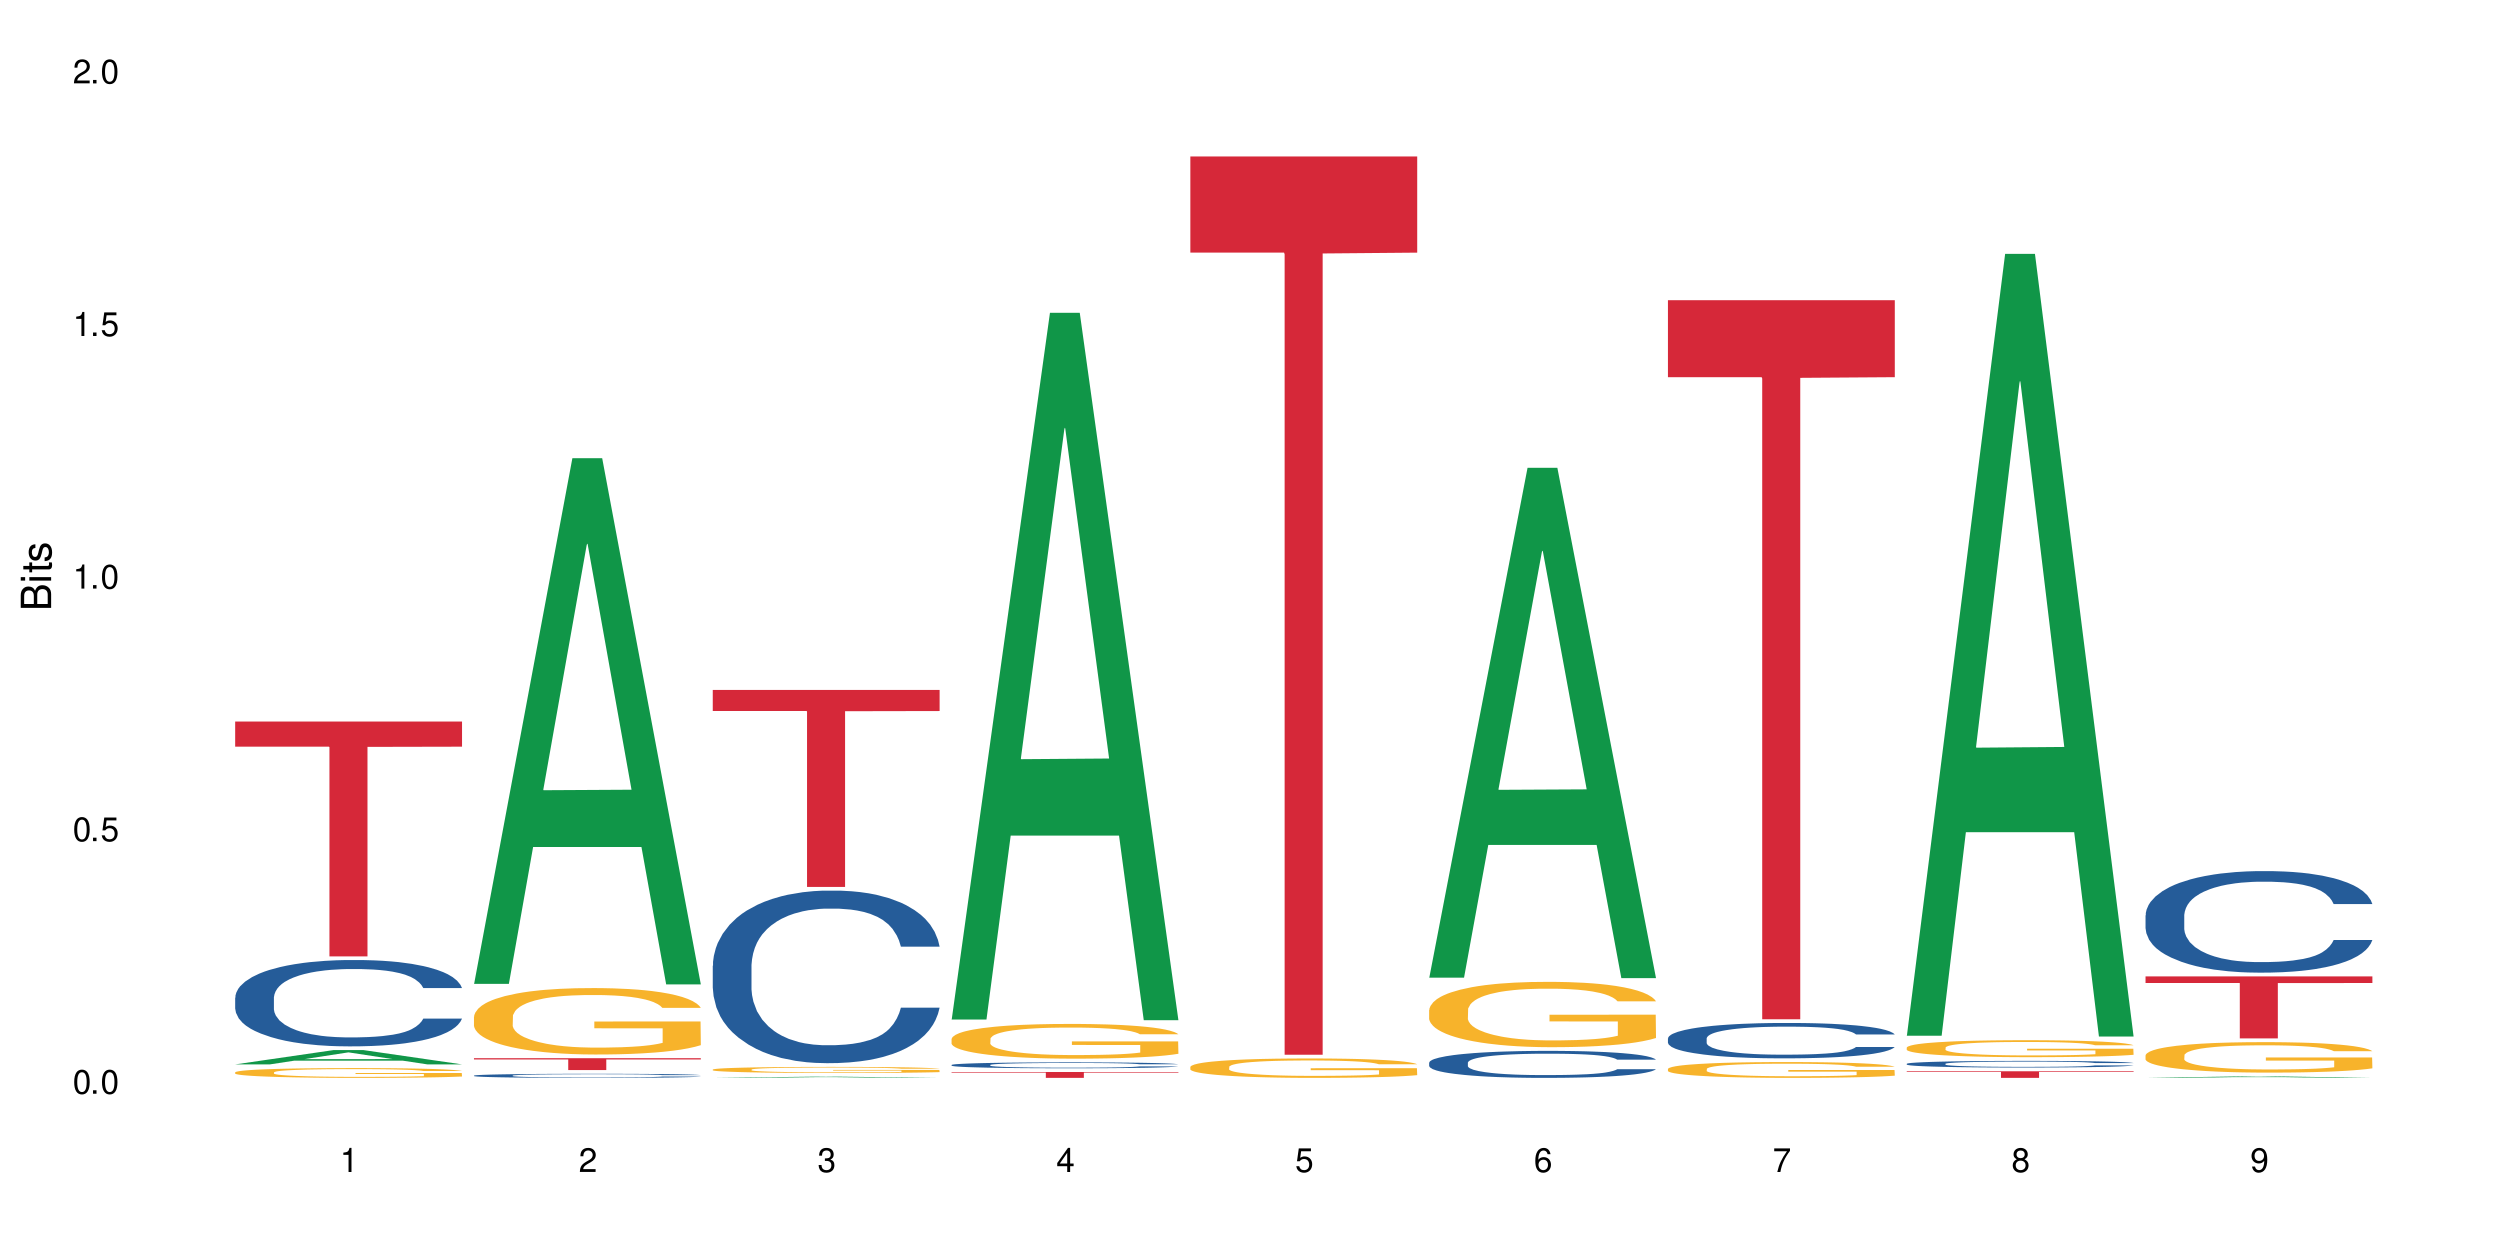 <?xml version="1.0" encoding="UTF-8"?>
<svg xmlns="http://www.w3.org/2000/svg" xmlns:xlink="http://www.w3.org/1999/xlink" width="720" height="360" viewBox="0 0 720 360">
<defs>
<g>
<g id="glyph-0-0">
</g>
<g id="glyph-0-1">
<path d="M 2.641 -6.938 C 2 -6.938 1.422 -6.656 1.078 -6.172 C 0.641 -5.562 0.406 -4.641 0.406 -3.359 C 0.406 -1.016 1.188 0.219 2.641 0.219 C 4.078 0.219 4.859 -1.016 4.859 -3.297 C 4.859 -4.641 4.656 -5.547 4.203 -6.172 C 3.844 -6.656 3.281 -6.938 2.641 -6.938 Z M 2.641 -6.188 C 3.547 -6.188 4 -5.25 4 -3.375 C 4 -1.406 3.562 -0.484 2.625 -0.484 C 1.734 -0.484 1.281 -1.438 1.281 -3.344 C 1.281 -5.25 1.734 -6.188 2.641 -6.188 Z M 2.641 -6.188 "/>
</g>
<g id="glyph-0-2">
<path d="M 1.828 -1 L 0.828 -1 L 0.828 0 L 1.828 0 Z M 1.828 -1 "/>
</g>
<g id="glyph-0-3">
<path d="M 4.562 -6.797 L 1.062 -6.797 L 0.547 -3.094 L 1.328 -3.094 C 1.719 -3.562 2.047 -3.734 2.578 -3.734 C 3.484 -3.734 4.062 -3.109 4.062 -2.094 C 4.062 -1.125 3.484 -0.531 2.578 -0.531 C 1.828 -0.531 1.375 -0.906 1.188 -1.672 L 0.328 -1.672 C 0.453 -1.109 0.547 -0.844 0.75 -0.594 C 1.125 -0.078 1.828 0.219 2.594 0.219 C 3.969 0.219 4.922 -0.781 4.922 -2.219 C 4.922 -3.562 4.031 -4.484 2.719 -4.484 C 2.25 -4.484 1.859 -4.359 1.469 -4.062 L 1.734 -5.969 L 4.562 -5.969 Z M 4.562 -6.797 "/>
</g>
<g id="glyph-0-4">
<path d="M 2.484 -4.938 L 2.484 0 L 3.328 0 L 3.328 -6.938 L 2.766 -6.938 C 2.469 -5.875 2.281 -5.734 0.984 -5.562 L 0.984 -4.938 Z M 2.484 -4.938 "/>
</g>
<g id="glyph-0-5">
<path d="M 4.859 -0.828 L 1.281 -0.828 C 1.359 -1.406 1.672 -1.781 2.5 -2.281 L 3.469 -2.828 C 4.406 -3.344 4.906 -4.062 4.906 -4.906 C 4.906 -5.484 4.672 -6.031 4.266 -6.406 C 3.859 -6.766 3.375 -6.938 2.719 -6.938 C 1.859 -6.938 1.219 -6.625 0.844 -6.031 C 0.609 -5.672 0.5 -5.234 0.484 -4.531 L 1.328 -4.531 C 1.359 -5.016 1.406 -5.281 1.531 -5.516 C 1.75 -5.938 2.188 -6.203 2.703 -6.203 C 3.469 -6.203 4.031 -5.641 4.031 -4.891 C 4.031 -4.344 3.719 -3.859 3.125 -3.516 L 2.234 -3 C 0.812 -2.172 0.406 -1.531 0.328 -0.016 L 4.859 -0.016 Z M 4.859 -0.828 "/>
</g>
<g id="glyph-0-6">
<path d="M 2.125 -3.188 L 2.578 -3.188 C 3.5 -3.188 3.984 -2.766 3.984 -1.922 C 3.984 -1.062 3.469 -0.531 2.594 -0.531 C 1.656 -0.531 1.203 -1 1.156 -2.016 L 0.312 -2.016 C 0.344 -1.453 0.438 -1.094 0.609 -0.781 C 0.953 -0.109 1.625 0.219 2.547 0.219 C 3.953 0.219 4.859 -0.625 4.859 -1.938 C 4.859 -2.828 4.516 -3.297 3.703 -3.594 C 4.344 -3.844 4.656 -4.328 4.656 -5.031 C 4.656 -6.219 3.875 -6.938 2.578 -6.938 C 1.203 -6.938 0.484 -6.172 0.453 -4.703 L 1.297 -4.703 C 1.312 -5.125 1.344 -5.359 1.453 -5.578 C 1.641 -5.969 2.062 -6.203 2.594 -6.203 C 3.344 -6.203 3.797 -5.75 3.797 -5 C 3.797 -4.516 3.609 -4.219 3.25 -4.047 C 3.016 -3.953 2.703 -3.922 2.125 -3.906 Z M 2.125 -3.188 "/>
</g>
<g id="glyph-0-7">
<path d="M 3.141 -1.672 L 3.141 0 L 3.984 0 L 3.984 -1.672 L 4.984 -1.672 L 4.984 -2.438 L 3.984 -2.438 L 3.984 -6.938 L 3.359 -6.938 L 0.266 -2.578 L 0.266 -1.672 Z M 3.141 -2.438 L 1 -2.438 L 3.141 -5.5 Z M 3.141 -2.438 "/>
</g>
<g id="glyph-0-8">
<path d="M 4.781 -5.125 C 4.609 -6.266 3.891 -6.938 2.844 -6.938 C 2.094 -6.938 1.422 -6.578 1.031 -5.953 C 0.594 -5.266 0.406 -4.422 0.406 -3.172 C 0.406 -2 0.578 -1.25 0.984 -0.641 C 1.359 -0.078 1.953 0.219 2.703 0.219 C 3.984 0.219 4.922 -0.75 4.922 -2.094 C 4.922 -3.375 4.062 -4.281 2.844 -4.281 C 2.172 -4.281 1.641 -4.031 1.281 -3.516 C 1.281 -5.234 1.828 -6.188 2.797 -6.188 C 3.391 -6.188 3.797 -5.797 3.938 -5.125 Z M 2.734 -3.531 C 3.547 -3.531 4.062 -2.953 4.062 -2.031 C 4.062 -1.156 3.484 -0.531 2.703 -0.531 C 1.922 -0.531 1.328 -1.188 1.328 -2.078 C 1.328 -2.938 1.906 -3.531 2.734 -3.531 Z M 2.734 -3.531 "/>
</g>
<g id="glyph-0-9">
<path d="M 4.984 -6.797 L 0.438 -6.797 L 0.438 -5.969 L 4.109 -5.969 C 2.5 -3.656 1.828 -2.234 1.328 0 L 2.219 0 C 2.594 -2.172 3.453 -4.047 4.984 -6.094 Z M 4.984 -6.797 "/>
</g>
<g id="glyph-0-10">
<path d="M 3.75 -3.656 C 4.469 -4.094 4.688 -4.438 4.688 -5.078 C 4.688 -6.172 3.844 -6.938 2.641 -6.938 C 1.438 -6.938 0.594 -6.172 0.594 -5.094 C 0.594 -4.438 0.812 -4.094 1.516 -3.656 C 0.734 -3.266 0.359 -2.703 0.359 -1.922 C 0.359 -0.656 1.281 0.219 2.641 0.219 C 3.984 0.219 4.922 -0.656 4.922 -1.922 C 4.922 -2.703 4.531 -3.266 3.75 -3.656 Z M 2.641 -6.188 C 3.359 -6.188 3.812 -5.75 3.812 -5.062 C 3.812 -4.406 3.344 -3.984 2.641 -3.984 C 1.922 -3.984 1.453 -4.406 1.453 -5.078 C 1.453 -5.75 1.922 -6.188 2.641 -6.188 Z M 2.641 -3.266 C 3.484 -3.266 4.062 -2.719 4.062 -1.906 C 4.062 -1.078 3.484 -0.531 2.625 -0.531 C 1.797 -0.531 1.219 -1.094 1.219 -1.906 C 1.219 -2.719 1.781 -3.266 2.641 -3.266 Z M 2.641 -3.266 "/>
</g>
<g id="glyph-0-11">
<path d="M 0.516 -1.578 C 0.672 -0.453 1.406 0.219 2.438 0.219 C 3.188 0.219 3.859 -0.141 4.266 -0.766 C 4.688 -1.453 4.891 -2.297 4.891 -3.547 C 4.891 -4.719 4.703 -5.453 4.312 -6.078 C 3.938 -6.641 3.344 -6.938 2.594 -6.938 C 1.297 -6.938 0.359 -5.969 0.359 -4.625 C 0.359 -3.344 1.234 -2.453 2.453 -2.453 C 3.094 -2.453 3.578 -2.672 4.016 -3.203 C 4 -1.484 3.469 -0.531 2.5 -0.531 C 1.906 -0.531 1.484 -0.906 1.359 -1.578 Z M 2.578 -6.203 C 3.375 -6.203 3.969 -5.531 3.969 -4.641 C 3.969 -3.797 3.391 -3.188 2.547 -3.188 C 1.734 -3.188 1.234 -3.766 1.234 -4.688 C 1.234 -5.562 1.797 -6.203 2.578 -6.203 Z M 2.578 -6.203 "/>
</g>
<g id="glyph-1-0">
</g>
<g id="glyph-1-1">
<path d="M 0 -0.953 L 0 -4.891 C 0 -5.719 -0.234 -6.344 -0.734 -6.797 C -1.188 -7.234 -1.812 -7.469 -2.5 -7.469 C -3.547 -7.469 -4.188 -7 -4.625 -5.875 C -4.984 -6.688 -5.625 -7.094 -6.531 -7.094 C -7.172 -7.094 -7.734 -6.859 -8.141 -6.391 C -8.562 -5.922 -8.75 -5.344 -8.75 -4.5 L -8.75 -0.953 Z M -4.984 -2.062 L -7.766 -2.062 L -7.766 -4.219 C -7.766 -4.844 -7.688 -5.203 -7.453 -5.5 C -7.219 -5.812 -6.859 -5.969 -6.375 -5.969 C -5.891 -5.969 -5.531 -5.812 -5.297 -5.5 C -5.062 -5.203 -4.984 -4.844 -4.984 -4.219 Z M -0.984 -2.062 L -4 -2.062 L -4 -4.781 C -4 -5.766 -3.438 -6.359 -2.484 -6.359 C -1.547 -6.359 -0.984 -5.766 -0.984 -4.781 Z M -0.984 -2.062 "/>
</g>
<g id="glyph-1-2">
<path d="M -6.281 -1.797 L -6.281 -0.797 L 0 -0.797 L 0 -1.797 Z M -8.75 -1.797 L -8.75 -0.797 L -7.484 -0.797 L -7.484 -1.797 Z M -8.75 -1.797 "/>
</g>
<g id="glyph-1-3">
<path d="M -6.281 -3.047 L -6.281 -2.016 L -8.016 -2.016 L -8.016 -1.016 L -6.281 -1.016 L -6.281 -0.172 L -5.469 -0.172 L -5.469 -1.016 L -0.719 -1.016 C -0.078 -1.016 0.281 -1.453 0.281 -2.234 C 0.281 -2.5 0.25 -2.719 0.188 -3.047 L -0.641 -3.047 C -0.609 -2.906 -0.594 -2.766 -0.594 -2.562 C -0.594 -2.141 -0.719 -2.016 -1.156 -2.016 L -5.469 -2.016 L -5.469 -3.047 Z M -6.281 -3.047 "/>
</g>
<g id="glyph-1-4">
<path d="M -4.531 -5.25 C -5.766 -5.25 -6.469 -4.422 -6.469 -2.969 C -6.469 -1.516 -5.719 -0.562 -4.547 -0.562 C -3.562 -0.562 -3.094 -1.062 -2.734 -2.562 L -2.516 -3.484 C -2.344 -4.188 -2.094 -4.469 -1.641 -4.469 C -1.047 -4.469 -0.641 -3.875 -0.641 -3 C -0.641 -2.453 -0.797 -2 -1.062 -1.75 C -1.25 -1.594 -1.422 -1.531 -1.875 -1.469 L -1.875 -0.406 C -0.422 -0.453 0.281 -1.266 0.281 -2.922 C 0.281 -4.5 -0.5 -5.516 -1.719 -5.516 C -2.656 -5.516 -3.172 -4.984 -3.469 -3.734 L -3.703 -2.766 C -3.891 -1.953 -4.156 -1.609 -4.594 -1.609 C -5.188 -1.609 -5.547 -2.125 -5.547 -2.938 C -5.547 -3.75 -5.203 -4.172 -4.531 -4.203 Z M -4.531 -5.25 "/>
</g>
</g>
</defs>
<rect x="-72" y="-36" width="864" height="432" fill="rgb(100%, 100%, 100%)" fill-opacity="1"/>
<path fill-rule="nonzero" fill="rgb(6.275%, 58.824%, 28.235%)" fill-opacity="1" d="M 67.73 306.539 L 67.801 306.535 L 96.07 302.422 L 104.656 302.422 L 133.066 306.543 L 123.082 306.543 L 115.965 305.469 L 84.762 305.469 L 77.781 306.539 L 67.73 306.539 L 87.766 305.023 L 113.102 305.02 L 100.469 303.098 L 100.328 303.094 L 100.188 303.105 L 87.695 305.02 L 87.766 305.023 Z M 67.73 306.539 "/>
<path fill-rule="nonzero" fill="rgb(14.51%, 36.078%, 60%)" fill-opacity="1" d="M 67.73 287.316 L 67.812 287.293 L 67.812 286.746 L 68.051 285.883 L 68.605 284.793 L 69.164 284.043 L 70.598 282.703 L 72.59 281.406 L 74.664 280.406 L 76.176 279.816 L 77.531 279.363 L 80.637 278.523 L 82.629 278.09 L 84.781 277.703 L 87.41 277.316 L 89.324 277.09 L 93.625 276.727 L 96.812 276.566 L 99.281 276.5 L 104.621 276.5 L 107.809 276.59 L 110.117 276.703 L 112.668 276.887 L 114.82 277.09 L 118.562 277.59 L 121.91 278.227 L 123.426 278.59 L 125.816 279.293 L 127.648 279.977 L 128.922 280.566 L 130.355 281.406 L 131.629 282.43 L 132.586 283.59 L 133.066 284.566 L 121.91 284.566 L 121.352 283.656 L 120.715 282.953 L 119.52 282.02 L 118.324 281.363 L 116.652 280.703 L 115.137 280.273 L 113.066 279.84 L 111.234 279.566 L 109.32 279.363 L 107.488 279.227 L 103.984 279.09 L 99.922 279.09 L 98.406 279.137 L 95.297 279.316 L 93.625 279.477 L 91.234 279.793 L 89.562 280.09 L 87.57 280.543 L 86.215 280.93 L 84.543 281.523 L 83.348 282.043 L 81.992 282.793 L 81.195 283.363 L 80.48 284 L 79.84 284.746 L 79.363 285.543 L 79.043 286.383 L 78.887 287.203 L 78.887 290.723 L 79.043 291.543 L 79.441 292.496 L 80.48 293.883 L 81.992 295.086 L 83.746 296.039 L 85.418 296.723 L 86.375 297.039 L 87.648 297.402 L 89.641 297.859 L 92.512 298.312 L 94.184 298.496 L 96.734 298.676 L 99.363 298.766 L 102.867 298.766 L 105.977 298.676 L 108.047 298.562 L 110.199 298.383 L 113.145 297.996 L 114.98 297.633 L 116.57 297.199 L 117.766 296.77 L 118.562 296.402 L 119.758 295.699 L 120.715 294.926 L 121.434 294.133 L 121.91 293.359 L 133.066 293.359 L 132.586 294.27 L 131.871 295.156 L 131.152 295.812 L 130.039 296.609 L 128.762 297.312 L 126.93 298.109 L 125.418 298.633 L 123.426 299.199 L 121.59 299.629 L 119.602 300.016 L 116.652 300.473 L 114.738 300.699 L 112.668 300.902 L 110.199 301.086 L 107.09 301.242 L 103.746 301.336 L 100.637 301.359 L 97.289 301.312 L 94.82 301.223 L 91.555 301.016 L 87.492 300.609 L 84.543 300.176 L 82.23 299.746 L 80.238 299.289 L 78.008 298.676 L 75.141 297.676 L 73.387 296.902 L 72.191 296.27 L 70.84 295.383 L 69.883 294.586 L 68.766 293.312 L 67.969 291.699 L 67.73 290.449 Z M 67.73 287.316 "/>
<path fill-rule="nonzero" fill="rgb(96.863%, 70.196%, 16.863%)" fill-opacity="1" d="M 67.73 308.816 L 67.812 308.812 L 67.812 308.762 L 68.129 308.648 L 68.926 308.488 L 69.961 308.355 L 71.078 308.254 L 71.793 308.199 L 72.988 308.121 L 74.023 308.062 L 76.656 307.949 L 80 307.84 L 81.832 307.793 L 83.906 307.75 L 86.852 307.699 L 88.207 307.684 L 92.352 307.641 L 97.051 307.617 L 102.23 307.609 L 104.621 307.609 L 107.887 307.621 L 112.348 307.648 L 114.898 307.676 L 116.891 307.699 L 118.961 307.734 L 121.512 307.785 L 123.902 307.848 L 125.816 307.91 L 127.727 307.988 L 129.32 308.07 L 130.676 308.16 L 131.871 308.27 L 132.586 308.359 L 133.066 308.449 L 121.988 308.449 L 121.352 308.359 L 120.637 308.289 L 119.441 308.203 L 118.246 308.141 L 117.051 308.094 L 114.82 308.027 L 112.906 307.984 L 110.516 307.949 L 108.207 307.926 L 105.578 307.91 L 103.984 307.906 L 99.762 307.906 L 95.938 307.922 L 93.707 307.941 L 92.113 307.965 L 89.879 308.004 L 88.527 308.031 L 87.73 308.055 L 85.34 308.133 L 83.746 308.207 L 82.871 308.254 L 81.754 308.332 L 80.957 308.402 L 80.082 308.504 L 79.602 308.582 L 78.965 308.758 L 78.887 309.223 L 79.125 309.32 L 79.602 309.426 L 80.238 309.52 L 81.195 309.617 L 82.152 309.691 L 83.824 309.793 L 85.258 309.859 L 86.375 309.902 L 88.527 309.973 L 89.402 309.996 L 91.473 310.043 L 93.625 310.078 L 96.254 310.109 L 98.246 310.125 L 101.434 310.137 L 105.496 310.137 L 110.277 310.121 L 113.305 310.102 L 115.379 310.078 L 116.73 310.062 L 118.406 310.035 L 119.602 310.008 L 120.715 309.98 L 122.07 309.938 L 122.07 309.32 L 102.391 309.316 L 102.391 309.027 L 132.984 309.027 L 133.066 310.035 L 131.391 310.102 L 129.32 310.172 L 127.328 310.223 L 125.258 310.266 L 122.309 310.316 L 119.918 310.344 L 116.254 310.383 L 112.906 310.406 L 109.402 310.422 L 106.293 310.43 L 102.629 310.43 L 99.363 310.426 L 95.855 310.41 L 93.066 310.391 L 90.52 310.363 L 87.969 310.328 L 84.781 310.277 L 82.711 310.23 L 80.559 310.18 L 78.406 310.113 L 76.496 310.043 L 75.219 309.988 L 73.945 309.93 L 72.59 309.852 L 71.316 309.762 L 70.359 309.684 L 69.484 309.594 L 68.848 309.508 L 68.211 309.391 L 67.891 309.301 L 67.73 309.219 Z M 67.73 308.816 "/>
<path fill-rule="nonzero" fill="rgb(83.922%, 15.686%, 22.353%)" fill-opacity="1" d="M 67.73 207.805 L 133.066 207.805 L 133.066 215.043 L 105.836 215.105 L 105.836 275.434 L 94.879 275.434 L 94.879 215.172 L 94.723 215.043 L 67.73 215.043 Z M 67.73 207.805 "/>
<path fill-rule="nonzero" fill="rgb(6.275%, 58.824%, 28.235%)" fill-opacity="1" d="M 136.504 283.359 L 136.574 283.215 L 164.844 131.965 L 173.43 131.965 L 201.836 283.5 L 191.855 283.5 L 184.738 243.945 L 153.535 243.945 L 146.555 283.359 L 136.504 283.359 L 156.535 227.582 L 181.875 227.438 L 169.242 156.723 L 169.102 156.578 L 168.961 157.008 L 156.469 227.438 L 156.535 227.582 Z M 136.504 283.359 "/>
<path fill-rule="nonzero" fill="rgb(14.51%, 36.078%, 60%)" fill-opacity="1" d="M 136.504 309.766 L 136.582 309.766 L 136.582 309.738 L 136.824 309.695 L 137.379 309.645 L 137.938 309.609 L 139.371 309.547 L 141.363 309.484 L 143.434 309.438 L 144.949 309.41 L 146.305 309.387 L 149.41 309.348 L 151.402 309.328 L 153.555 309.309 L 156.184 309.289 L 158.098 309.281 L 162.398 309.262 L 165.586 309.254 L 173.395 309.254 L 176.582 309.258 L 178.891 309.262 L 181.441 309.27 L 183.594 309.281 L 187.336 309.305 L 190.684 309.336 L 192.195 309.352 L 194.586 309.383 L 196.418 309.418 L 197.695 309.445 L 199.129 309.484 L 200.402 309.535 L 201.359 309.59 L 201.836 309.633 L 190.684 309.633 L 190.125 309.59 L 189.488 309.559 L 188.293 309.516 L 187.098 309.484 L 185.426 309.453 L 183.91 309.43 L 181.84 309.41 L 180.008 309.398 L 178.094 309.387 L 176.262 309.383 L 172.758 309.375 L 168.691 309.375 L 167.18 309.379 L 164.07 309.387 L 162.398 309.395 L 160.008 309.41 L 158.336 309.422 L 156.344 309.445 L 154.988 309.461 L 153.316 309.488 L 152.121 309.516 L 150.766 309.551 L 149.969 309.578 L 149.25 309.609 L 148.613 309.645 L 148.137 309.68 L 147.816 309.723 L 147.66 309.758 L 147.66 309.926 L 147.816 309.965 L 148.215 310.012 L 149.25 310.078 L 150.766 310.133 L 152.52 310.18 L 154.191 310.211 L 155.148 310.227 L 156.422 310.242 L 158.414 310.266 L 161.281 310.285 L 162.957 310.293 L 165.504 310.305 L 168.137 310.309 L 171.641 310.309 L 174.746 310.305 L 176.82 310.297 L 178.973 310.289 L 181.918 310.27 L 183.75 310.254 L 185.344 310.234 L 186.539 310.215 L 187.336 310.195 L 188.531 310.164 L 189.488 310.125 L 190.203 310.09 L 190.684 310.051 L 201.836 310.051 L 201.359 310.094 L 200.645 310.137 L 199.926 310.168 L 198.809 310.207 L 197.535 310.238 L 195.703 310.277 L 194.188 310.301 L 192.195 310.328 L 190.363 310.348 L 188.371 310.367 L 185.426 310.387 L 183.512 310.398 L 181.441 310.41 L 178.973 310.418 L 175.863 310.426 L 172.516 310.43 L 166.062 310.43 L 163.594 310.426 L 160.328 310.414 L 156.262 310.395 L 153.316 310.375 L 151.004 310.355 L 149.012 310.332 L 146.781 310.305 L 143.914 310.258 L 142.16 310.219 L 140.965 310.188 L 139.609 310.148 L 138.656 310.109 L 137.539 310.051 L 136.742 309.973 L 136.504 309.914 Z M 136.504 309.766 "/>
<path fill-rule="nonzero" fill="rgb(96.863%, 70.196%, 16.863%)" fill-opacity="1" d="M 136.504 292.762 L 136.582 292.742 L 136.582 292.395 L 136.902 291.609 L 137.699 290.523 L 138.734 289.633 L 139.852 288.934 L 140.566 288.566 L 141.762 288.043 L 142.797 287.66 L 145.426 286.871 L 148.773 286.141 L 150.605 285.824 L 152.68 285.527 L 155.625 285.195 L 156.98 285.074 L 161.125 284.793 L 165.824 284.617 L 171.004 284.566 L 173.395 284.582 L 176.66 284.652 L 181.121 284.848 L 183.672 285.02 L 185.664 285.195 L 187.734 285.422 L 190.285 285.773 L 192.676 286.191 L 194.586 286.609 L 196.5 287.133 L 198.094 287.695 L 199.449 288.305 L 200.645 289.039 L 201.359 289.652 L 201.836 290.262 L 190.762 290.262 L 190.125 289.652 L 189.41 289.18 L 188.215 288.602 L 187.02 288.184 L 185.824 287.852 L 183.594 287.398 L 181.68 287.117 L 179.289 286.871 L 176.98 286.715 L 174.348 286.609 L 172.758 286.574 L 168.535 286.574 L 164.707 286.699 L 162.477 286.836 L 160.883 286.977 L 158.652 287.238 L 157.301 287.449 L 156.504 287.59 L 154.113 288.129 L 152.52 288.621 L 151.641 288.953 L 150.527 289.477 L 149.73 289.949 L 148.852 290.648 L 148.375 291.172 L 147.738 292.359 L 147.66 295.504 L 147.898 296.168 L 148.375 296.883 L 149.012 297.512 L 149.969 298.176 L 150.926 298.684 L 152.598 299.363 L 154.031 299.82 L 155.148 300.117 L 157.301 300.59 L 158.176 300.746 L 160.246 301.059 L 162.398 301.305 L 165.027 301.516 L 167.02 301.617 L 170.207 301.707 L 174.27 301.707 L 179.051 301.602 L 182.078 301.461 L 184.148 301.32 L 185.504 301.199 L 187.176 301.008 L 188.371 300.832 L 189.488 300.641 L 190.844 300.344 L 190.844 296.168 L 171.164 296.148 L 171.164 294.195 L 201.758 294.176 L 201.836 301.008 L 200.164 301.48 L 198.094 301.934 L 196.102 302.281 L 194.031 302.578 L 191.082 302.91 L 188.691 303.121 L 185.027 303.367 L 181.68 303.523 L 178.176 303.629 L 175.066 303.68 L 171.402 303.699 L 168.137 303.664 L 164.629 303.559 L 161.84 303.418 L 159.289 303.242 L 156.742 303.016 L 153.555 302.648 L 151.484 302.352 L 149.332 301.984 L 147.18 301.551 L 145.27 301.078 L 143.992 300.711 L 142.719 300.293 L 141.363 299.766 L 140.09 299.172 L 139.133 298.633 L 138.258 298.02 L 137.617 297.441 L 136.98 296.656 L 136.664 296.027 L 136.504 295.484 Z M 136.504 292.762 "/>
<path fill-rule="nonzero" fill="rgb(83.922%, 15.686%, 22.353%)" fill-opacity="1" d="M 136.504 304.766 L 201.836 304.766 L 201.836 305.129 L 174.609 305.133 L 174.609 308.188 L 163.652 308.188 L 163.652 305.137 L 163.496 305.129 L 136.504 305.129 Z M 136.504 304.766 "/>
<path fill-rule="nonzero" fill="rgb(6.275%, 58.824%, 28.235%)" fill-opacity="1" d="M 205.277 310.43 L 205.348 310.43 L 233.617 310.086 L 242.203 310.086 L 270.609 310.43 L 260.629 310.43 L 253.508 310.34 L 222.309 310.34 L 215.328 310.43 L 205.277 310.43 L 225.309 310.305 L 250.648 310.305 L 238.012 310.145 L 237.875 310.141 L 237.734 310.145 L 225.238 310.305 L 225.309 310.305 Z M 205.277 310.43 "/>
<path fill-rule="nonzero" fill="rgb(14.51%, 36.078%, 60%)" fill-opacity="1" d="M 205.277 278.129 L 205.355 278.086 L 205.355 276.996 L 205.594 275.27 L 206.152 273.09 L 206.711 271.59 L 208.145 268.91 L 210.137 266.32 L 212.207 264.324 L 213.723 263.141 L 215.078 262.234 L 218.184 260.551 L 220.176 259.691 L 222.328 258.918 L 224.957 258.145 L 226.867 257.691 L 231.172 256.965 L 234.359 256.645 L 236.828 256.512 L 242.168 256.512 L 245.352 256.691 L 247.664 256.918 L 250.215 257.281 L 252.363 257.691 L 256.109 258.691 L 259.457 259.961 L 260.969 260.688 L 263.359 262.098 L 265.191 263.461 L 266.469 264.641 L 267.902 266.32 L 269.176 268.363 L 270.133 270.68 L 270.609 272.633 L 259.457 272.633 L 258.898 270.816 L 258.262 269.41 L 257.066 267.547 L 255.871 266.23 L 254.195 264.914 L 252.684 264.051 L 250.613 263.188 L 248.777 262.641 L 246.867 262.234 L 245.035 261.961 L 241.527 261.688 L 237.465 261.688 L 235.953 261.777 L 232.844 262.141 L 231.172 262.461 L 228.781 263.098 L 227.109 263.688 L 225.117 264.594 L 223.762 265.367 L 222.09 266.547 L 220.895 267.594 L 219.539 269.09 L 218.742 270.227 L 218.023 271.5 L 217.387 272.996 L 216.91 274.586 L 216.59 276.27 L 216.43 277.902 L 216.43 284.945 L 216.59 286.578 L 216.988 288.488 L 218.023 291.258 L 219.539 293.664 L 221.293 295.574 L 222.965 296.934 L 223.922 297.57 L 225.195 298.297 L 227.188 299.207 L 230.055 300.113 L 231.73 300.477 L 234.277 300.84 L 236.906 301.023 L 240.414 301.023 L 243.52 300.84 L 245.594 300.613 L 247.742 300.25 L 250.691 299.48 L 252.523 298.75 L 254.117 297.891 L 255.312 297.027 L 256.109 296.301 L 257.305 294.891 L 258.262 293.348 L 258.977 291.758 L 259.457 290.211 L 270.609 290.211 L 270.133 292.031 L 269.414 293.801 L 268.699 295.117 L 267.582 296.707 L 266.309 298.117 L 264.477 299.707 L 262.961 300.75 L 260.969 301.887 L 259.137 302.75 L 257.145 303.52 L 254.195 304.43 L 252.285 304.883 L 250.215 305.293 L 247.742 305.656 L 244.637 305.973 L 241.289 306.156 L 238.184 306.199 L 234.836 306.109 L 232.367 305.93 L 229.098 305.52 L 225.035 304.703 L 222.09 303.84 L 219.777 302.977 L 217.785 302.066 L 215.555 300.84 L 212.688 298.844 L 210.934 297.297 L 209.738 296.027 L 208.383 294.254 L 207.426 292.664 L 206.312 290.121 L 205.516 286.898 L 205.277 284.398 Z M 205.277 278.129 "/>
<path fill-rule="nonzero" fill="rgb(96.863%, 70.196%, 16.863%)" fill-opacity="1" d="M 205.277 308.02 L 205.355 308.016 L 205.355 307.984 L 205.676 307.914 L 206.473 307.812 L 207.508 307.73 L 208.621 307.668 L 209.34 307.633 L 210.535 307.586 L 211.57 307.551 L 214.199 307.477 L 217.547 307.41 L 219.379 307.383 L 221.449 307.355 L 224.398 307.324 L 225.754 307.312 L 229.895 307.289 L 234.598 307.27 L 239.777 307.266 L 242.168 307.27 L 245.434 307.273 L 249.895 307.293 L 252.445 307.309 L 254.438 307.324 L 256.508 307.344 L 259.059 307.379 L 261.449 307.414 L 263.359 307.453 L 265.273 307.504 L 266.867 307.555 L 268.219 307.609 L 269.414 307.676 L 270.133 307.734 L 270.609 307.789 L 259.535 307.789 L 258.898 307.734 L 258.18 307.691 L 256.984 307.637 L 255.789 307.598 L 254.594 307.566 L 252.363 307.527 L 250.453 307.5 L 248.062 307.477 L 245.75 307.465 L 243.121 307.453 L 241.527 307.449 L 237.305 307.449 L 233.48 307.461 L 231.25 307.477 L 229.656 307.488 L 227.426 307.512 L 226.07 307.531 L 225.273 307.543 L 222.883 307.594 L 221.293 307.637 L 220.414 307.668 L 219.301 307.715 L 218.504 307.762 L 217.625 307.824 L 217.148 307.871 L 216.512 307.98 L 216.43 308.27 L 216.672 308.332 L 217.148 308.395 L 217.785 308.453 L 218.742 308.516 L 219.699 308.562 L 221.371 308.625 L 222.805 308.664 L 223.922 308.691 L 226.07 308.734 L 226.949 308.75 L 229.02 308.777 L 231.172 308.801 L 233.801 308.82 L 235.793 308.828 L 238.98 308.84 L 243.043 308.84 L 247.824 308.828 L 250.852 308.816 L 252.922 308.805 L 254.277 308.793 L 255.949 308.773 L 257.145 308.758 L 258.262 308.742 L 259.613 308.715 L 259.613 308.332 L 239.934 308.328 L 239.934 308.148 L 270.531 308.148 L 270.609 308.773 L 268.938 308.816 L 266.867 308.859 L 264.875 308.891 L 262.801 308.918 L 259.855 308.949 L 257.465 308.969 L 253.801 308.992 L 250.453 309.004 L 246.945 309.016 L 243.84 309.02 L 240.176 309.02 L 236.906 309.016 L 233.402 309.008 L 230.613 308.996 L 228.062 308.98 L 225.516 308.957 L 222.328 308.926 L 220.254 308.898 L 218.105 308.863 L 215.953 308.824 L 214.039 308.781 L 212.766 308.746 L 211.492 308.707 L 210.137 308.66 L 208.863 308.605 L 207.906 308.555 L 207.027 308.5 L 206.391 308.445 L 205.754 308.375 L 205.438 308.316 L 205.277 308.27 Z M 205.277 308.02 "/>
<path fill-rule="nonzero" fill="rgb(83.922%, 15.686%, 22.353%)" fill-opacity="1" d="M 205.277 198.703 L 270.609 198.703 L 270.609 204.777 L 243.383 204.832 L 243.383 255.445 L 232.426 255.445 L 232.426 204.883 L 232.266 204.777 L 205.277 204.777 Z M 205.277 198.703 "/>
<path fill-rule="nonzero" fill="rgb(6.275%, 58.824%, 28.235%)" fill-opacity="1" d="M 274.051 293.633 L 274.117 293.441 L 302.387 90.094 L 310.973 90.094 L 339.383 293.824 L 329.402 293.824 L 322.281 240.645 L 291.082 240.645 L 284.102 293.633 L 274.051 293.633 L 294.082 218.645 L 319.422 218.453 L 306.785 123.379 L 306.645 123.188 L 306.508 123.762 L 294.012 218.453 L 294.082 218.645 Z M 274.051 293.633 "/>
<path fill-rule="nonzero" fill="rgb(14.51%, 36.078%, 60%)" fill-opacity="1" d="M 274.051 306.703 L 274.129 306.699 L 274.129 306.664 L 274.367 306.605 L 274.926 306.527 L 275.484 306.477 L 276.918 306.387 L 278.91 306.297 L 280.98 306.23 L 282.496 306.188 L 283.848 306.156 L 286.957 306.102 L 288.949 306.07 L 291.102 306.043 L 293.73 306.016 L 295.641 306 L 299.945 305.977 L 303.129 305.965 L 305.602 305.961 L 310.938 305.961 L 314.125 305.969 L 316.438 305.977 L 318.984 305.988 L 321.137 306 L 324.883 306.035 L 328.23 306.078 L 329.742 306.105 L 332.133 306.152 L 333.965 306.199 L 335.238 306.238 L 336.676 306.297 L 337.949 306.367 L 338.906 306.445 L 339.383 306.512 L 328.23 306.512 L 327.672 306.453 L 327.035 306.402 L 325.84 306.34 L 324.645 306.293 L 322.969 306.25 L 321.457 306.219 L 319.383 306.191 L 317.551 306.172 L 315.641 306.156 L 313.809 306.148 L 310.301 306.137 L 306.238 306.137 L 304.723 306.141 L 301.617 306.152 L 299.945 306.164 L 297.555 306.188 L 295.879 306.207 L 293.887 306.238 L 292.535 306.266 L 290.859 306.305 L 289.664 306.34 L 288.312 306.391 L 287.516 306.43 L 286.797 306.477 L 286.16 306.527 L 285.684 306.582 L 285.363 306.637 L 285.203 306.695 L 285.203 306.934 L 285.363 306.992 L 285.762 307.055 L 286.797 307.152 L 288.312 307.234 L 290.062 307.301 L 291.738 307.348 L 292.691 307.367 L 293.969 307.391 L 295.961 307.422 L 298.828 307.453 L 300.5 307.469 L 303.051 307.48 L 305.68 307.484 L 309.188 307.484 L 312.293 307.48 L 314.363 307.473 L 316.516 307.461 L 319.465 307.434 L 321.297 307.406 L 322.891 307.379 L 324.086 307.348 L 324.883 307.324 L 326.078 307.277 L 327.035 307.223 L 327.75 307.168 L 328.23 307.117 L 339.383 307.117 L 338.906 307.176 L 338.188 307.238 L 337.473 307.285 L 336.355 307.34 L 335.082 307.387 L 333.25 307.441 L 331.734 307.477 L 329.742 307.516 L 327.91 307.543 L 325.918 307.57 L 322.969 307.602 L 321.059 307.617 L 318.984 307.633 L 316.516 307.645 L 313.41 307.656 L 310.062 307.66 L 306.957 307.664 L 303.609 307.66 L 301.141 307.652 L 297.871 307.641 L 293.809 307.613 L 290.859 307.582 L 288.551 307.551 L 286.559 307.523 L 284.328 307.48 L 281.457 307.41 L 279.707 307.359 L 278.512 307.316 L 277.156 307.254 L 276.199 307.199 L 275.086 307.113 L 274.289 307.004 L 274.051 306.918 Z M 274.051 306.703 "/>
<path fill-rule="nonzero" fill="rgb(96.863%, 70.196%, 16.863%)" fill-opacity="1" d="M 274.051 299.176 L 274.129 299.168 L 274.129 298.984 L 274.449 298.574 L 275.246 298.008 L 276.281 297.539 L 277.395 297.176 L 278.113 296.984 L 279.309 296.711 L 280.344 296.508 L 282.973 296.098 L 286.32 295.715 L 288.152 295.551 L 290.223 295.395 L 293.172 295.219 L 294.527 295.156 L 298.668 295.012 L 303.371 294.918 L 308.547 294.891 L 310.938 294.898 L 314.207 294.938 L 318.668 295.039 L 321.219 295.129 L 323.207 295.219 L 325.281 295.34 L 327.832 295.523 L 330.219 295.742 L 332.133 295.961 L 334.043 296.234 L 335.637 296.527 L 336.992 296.848 L 338.188 297.23 L 338.906 297.551 L 339.383 297.871 L 328.309 297.871 L 327.672 297.551 L 326.953 297.305 L 325.758 297 L 324.562 296.781 L 323.367 296.609 L 321.137 296.371 L 319.227 296.227 L 316.836 296.098 L 314.523 296.016 L 311.895 295.961 L 310.301 295.941 L 306.078 295.941 L 302.254 296.004 L 300.023 296.078 L 298.43 296.152 L 296.199 296.289 L 294.844 296.398 L 294.047 296.473 L 291.656 296.754 L 290.062 297.012 L 289.188 297.184 L 288.07 297.457 L 287.273 297.707 L 286.398 298.07 L 285.922 298.344 L 285.285 298.965 L 285.203 300.609 L 285.441 300.957 L 285.922 301.332 L 286.559 301.66 L 287.516 302.008 L 288.469 302.273 L 290.145 302.629 L 291.578 302.867 L 292.691 303.023 L 294.844 303.27 L 295.723 303.352 L 297.793 303.516 L 299.945 303.645 L 302.574 303.754 L 304.566 303.809 L 307.75 303.855 L 311.816 303.855 L 316.598 303.801 L 319.625 303.727 L 321.695 303.652 L 323.051 303.59 L 324.723 303.488 L 325.918 303.398 L 327.035 303.297 L 328.387 303.141 L 328.387 300.957 L 308.707 300.949 L 308.707 299.926 L 339.305 299.918 L 339.383 303.488 L 337.711 303.734 L 335.637 303.973 L 333.645 304.156 L 331.574 304.312 L 328.625 304.484 L 326.238 304.594 L 322.57 304.723 L 319.227 304.805 L 315.719 304.859 L 312.613 304.887 L 308.945 304.895 L 305.68 304.879 L 302.176 304.824 L 299.387 304.75 L 296.836 304.656 L 294.285 304.539 L 291.102 304.348 L 289.027 304.191 L 286.875 304 L 284.727 303.773 L 282.812 303.523 L 281.539 303.332 L 280.266 303.113 L 278.91 302.84 L 277.633 302.527 L 276.68 302.246 L 275.801 301.926 L 275.164 301.625 L 274.527 301.215 L 274.207 300.883 L 274.051 300.602 Z M 274.051 299.176 "/>
<path fill-rule="nonzero" fill="rgb(83.922%, 15.686%, 22.353%)" fill-opacity="1" d="M 274.051 308.73 L 339.383 308.73 L 339.383 308.91 L 312.152 308.914 L 312.152 310.43 L 301.199 310.43 L 301.199 308.914 L 301.039 308.91 L 274.051 308.91 Z M 274.051 308.73 "/>
<path fill-rule="nonzero" fill="rgb(96.863%, 70.196%, 16.863%)" fill-opacity="1" d="M 342.82 307.23 L 342.902 307.227 L 342.902 307.125 L 343.219 306.895 L 344.016 306.578 L 345.051 306.316 L 346.168 306.113 L 346.887 306.004 L 348.082 305.852 L 349.117 305.738 L 351.746 305.512 L 355.094 305.297 L 356.926 305.203 L 358.996 305.117 L 361.945 305.02 L 363.297 304.984 L 367.441 304.902 L 372.141 304.852 L 377.32 304.836 L 379.711 304.84 L 382.977 304.859 L 387.441 304.918 L 389.988 304.969 L 391.98 305.02 L 394.055 305.086 L 396.602 305.188 L 398.992 305.312 L 400.906 305.434 L 402.816 305.586 L 404.41 305.75 L 405.766 305.93 L 406.961 306.145 L 407.68 306.324 L 408.156 306.5 L 397.082 306.5 L 396.445 306.324 L 395.727 306.184 L 394.531 306.016 L 393.336 305.895 L 392.141 305.797 L 389.91 305.664 L 387.996 305.582 L 385.609 305.512 L 383.297 305.465 L 380.668 305.434 L 379.074 305.422 L 374.852 305.422 L 371.027 305.457 L 368.797 305.5 L 367.203 305.539 L 364.973 305.617 L 363.617 305.68 L 362.82 305.719 L 360.43 305.879 L 358.836 306.02 L 357.961 306.117 L 356.844 306.27 L 356.047 306.41 L 355.172 306.613 L 354.695 306.766 L 354.055 307.113 L 353.977 308.035 L 354.215 308.227 L 354.695 308.438 L 355.332 308.621 L 356.285 308.816 L 357.242 308.965 L 358.918 309.164 L 360.352 309.297 L 361.465 309.383 L 363.617 309.52 L 364.492 309.566 L 366.566 309.66 L 368.715 309.73 L 371.344 309.793 L 373.336 309.824 L 376.523 309.848 L 380.59 309.848 L 385.367 309.816 L 388.395 309.777 L 390.469 309.734 L 391.824 309.699 L 393.496 309.645 L 394.691 309.594 L 395.805 309.535 L 397.16 309.449 L 397.16 308.227 L 377.48 308.223 L 377.48 307.652 L 408.074 307.645 L 408.156 309.645 L 406.484 309.781 L 404.41 309.914 L 402.418 310.016 L 400.348 310.105 L 397.398 310.199 L 395.008 310.262 L 391.344 310.332 L 387.996 310.379 L 384.492 310.41 L 381.387 310.426 L 377.719 310.43 L 374.453 310.422 L 370.949 310.391 L 368.16 310.348 L 365.609 310.297 L 363.059 310.23 L 359.871 310.125 L 357.801 310.039 L 355.648 309.93 L 353.5 309.801 L 351.586 309.664 L 350.312 309.559 L 349.035 309.434 L 347.684 309.281 L 346.406 309.105 L 345.449 308.949 L 344.574 308.77 L 343.938 308.602 L 343.301 308.371 L 342.98 308.188 L 342.82 308.027 Z M 342.82 307.23 "/>
<path fill-rule="nonzero" fill="rgb(83.922%, 15.686%, 22.353%)" fill-opacity="1" d="M 342.82 45.062 L 408.156 45.062 L 408.156 72.758 L 380.926 73 L 380.926 303.77 L 369.973 303.77 L 369.973 73.242 L 369.812 72.758 L 342.82 72.758 Z M 342.82 45.062 "/>
<path fill-rule="nonzero" fill="rgb(6.275%, 58.824%, 28.235%)" fill-opacity="1" d="M 411.594 281.566 L 411.664 281.43 L 439.934 134.727 L 448.52 134.727 L 476.93 281.707 L 466.945 281.707 L 459.828 243.34 L 428.625 243.34 L 421.645 281.566 L 411.594 281.566 L 431.629 227.469 L 456.965 227.332 L 444.332 158.738 L 444.191 158.602 L 444.051 159.016 L 431.559 227.332 L 431.629 227.469 Z M 411.594 281.566 "/>
<path fill-rule="nonzero" fill="rgb(14.51%, 36.078%, 60%)" fill-opacity="1" d="M 411.594 306.039 L 411.676 306.031 L 411.676 305.863 L 411.914 305.594 L 412.473 305.25 L 413.027 305.016 L 414.461 304.598 L 416.453 304.191 L 418.527 303.879 L 420.039 303.695 L 421.395 303.555 L 424.5 303.289 L 426.492 303.156 L 428.645 303.035 L 431.273 302.914 L 433.188 302.844 L 437.488 302.73 L 440.676 302.68 L 443.145 302.656 L 448.484 302.656 L 451.672 302.688 L 453.98 302.723 L 456.531 302.777 L 458.684 302.844 L 462.426 303 L 465.773 303.199 L 467.289 303.312 L 469.68 303.531 L 471.512 303.746 L 472.785 303.93 L 474.219 304.191 L 475.496 304.512 L 476.449 304.875 L 476.93 305.18 L 465.773 305.18 L 465.215 304.895 L 464.578 304.676 L 463.383 304.383 L 462.188 304.18 L 460.516 303.973 L 459 303.836 L 456.93 303.703 L 455.098 303.617 L 453.184 303.555 L 451.352 303.512 L 447.848 303.469 L 443.785 303.469 L 442.27 303.48 L 439.164 303.539 L 437.488 303.59 L 435.098 303.688 L 433.426 303.781 L 431.434 303.922 L 430.078 304.043 L 428.406 304.227 L 427.211 304.391 L 425.855 304.625 L 425.059 304.805 L 424.344 305.004 L 423.707 305.238 L 423.227 305.484 L 422.91 305.75 L 422.75 306.004 L 422.75 307.105 L 422.91 307.359 L 423.309 307.66 L 424.344 308.094 L 425.855 308.469 L 427.609 308.77 L 429.281 308.98 L 430.238 309.082 L 431.512 309.195 L 433.504 309.336 L 436.375 309.48 L 438.047 309.535 L 440.598 309.594 L 443.227 309.621 L 446.73 309.621 L 449.84 309.594 L 451.91 309.559 L 454.062 309.5 L 457.008 309.379 L 458.844 309.266 L 460.438 309.129 L 461.629 308.996 L 462.426 308.883 L 463.621 308.66 L 464.578 308.418 L 465.297 308.172 L 465.773 307.93 L 476.93 307.93 L 476.449 308.215 L 475.734 308.492 L 475.016 308.695 L 473.902 308.945 L 472.625 309.164 L 470.793 309.414 L 469.281 309.578 L 467.289 309.754 L 465.457 309.891 L 463.465 310.012 L 460.516 310.152 L 458.602 310.223 L 456.531 310.289 L 454.062 310.344 L 450.953 310.395 L 447.609 310.422 L 444.5 310.43 L 441.152 310.418 L 438.684 310.387 L 435.418 310.324 L 431.355 310.195 L 428.406 310.062 L 426.094 309.926 L 424.105 309.785 L 421.871 309.594 L 419.004 309.281 L 417.25 309.039 L 416.055 308.84 L 414.703 308.562 L 413.746 308.312 L 412.629 307.914 L 411.832 307.41 L 411.594 307.02 Z M 411.594 306.039 "/>
<path fill-rule="nonzero" fill="rgb(96.863%, 70.196%, 16.863%)" fill-opacity="1" d="M 411.594 290.832 L 411.676 290.816 L 411.676 290.473 L 411.992 289.699 L 412.789 288.633 L 413.824 287.754 L 414.941 287.066 L 415.656 286.707 L 416.852 286.191 L 417.891 285.812 L 420.52 285.039 L 423.863 284.316 L 425.695 284.008 L 427.77 283.715 L 430.715 283.391 L 432.07 283.27 L 436.215 282.996 L 440.914 282.824 L 446.094 282.77 L 448.484 282.789 L 451.75 282.855 L 456.211 283.047 L 458.762 283.219 L 460.754 283.391 L 462.824 283.613 L 465.375 283.957 L 467.766 284.371 L 469.68 284.781 L 471.59 285.297 L 473.184 285.848 L 474.539 286.449 L 475.734 287.172 L 476.449 287.773 L 476.93 288.375 L 465.855 288.375 L 465.215 287.773 L 464.5 287.309 L 463.305 286.742 L 462.109 286.328 L 460.914 286.004 L 458.684 285.555 L 456.77 285.281 L 454.379 285.039 L 452.07 284.887 L 449.441 284.781 L 447.848 284.746 L 443.625 284.746 L 439.801 284.867 L 437.57 285.004 L 435.977 285.145 L 433.746 285.402 L 432.391 285.605 L 431.594 285.746 L 429.203 286.277 L 427.609 286.758 L 426.734 287.086 L 425.617 287.602 L 424.82 288.066 L 423.945 288.754 L 423.465 289.27 L 422.828 290.438 L 422.75 293.531 L 422.988 294.184 L 423.465 294.891 L 424.105 295.508 L 425.059 296.16 L 426.016 296.66 L 427.688 297.328 L 429.125 297.777 L 430.238 298.07 L 432.391 298.531 L 433.266 298.688 L 435.336 298.996 L 437.488 299.238 L 440.117 299.445 L 442.109 299.547 L 445.297 299.633 L 449.359 299.633 L 454.141 299.531 L 457.168 299.391 L 459.242 299.254 L 460.594 299.133 L 462.27 298.945 L 463.465 298.773 L 464.578 298.586 L 465.934 298.293 L 465.934 294.184 L 446.254 294.168 L 446.254 292.242 L 476.848 292.227 L 476.93 298.945 L 475.254 299.41 L 473.184 299.855 L 471.191 300.199 L 469.121 300.492 L 466.172 300.82 L 463.781 301.023 L 460.117 301.266 L 456.77 301.422 L 453.266 301.523 L 450.156 301.574 L 446.492 301.594 L 443.227 301.559 L 439.719 301.453 L 436.93 301.316 L 434.383 301.145 L 431.832 300.922 L 428.645 300.562 L 426.574 300.27 L 424.422 299.906 L 422.27 299.477 L 420.359 299.016 L 419.082 298.652 L 417.809 298.242 L 416.453 297.727 L 415.18 297.141 L 414.223 296.609 L 413.348 296.008 L 412.711 295.438 L 412.074 294.664 L 411.754 294.047 L 411.594 293.516 Z M 411.594 290.832 "/>
<path fill-rule="nonzero" fill="rgb(14.51%, 36.078%, 60%)" fill-opacity="1" d="M 480.367 299.051 L 480.445 299.043 L 480.445 298.816 L 480.688 298.465 L 481.242 298.016 L 481.801 297.711 L 483.234 297.16 L 485.227 296.629 L 487.301 296.219 L 488.812 295.977 L 490.168 295.793 L 493.273 295.445 L 495.266 295.27 L 497.418 295.113 L 500.047 294.953 L 501.961 294.859 L 506.262 294.711 L 509.449 294.645 L 511.918 294.617 L 517.258 294.617 L 520.445 294.656 L 522.754 294.703 L 525.305 294.777 L 527.457 294.859 L 531.199 295.066 L 534.547 295.324 L 536.059 295.477 L 538.449 295.762 L 540.285 296.043 L 541.559 296.285 L 542.992 296.629 L 544.266 297.047 L 545.223 297.523 L 545.703 297.922 L 534.547 297.922 L 533.988 297.551 L 533.352 297.262 L 532.156 296.883 L 530.961 296.609 L 529.289 296.34 L 527.773 296.164 L 525.703 295.988 L 523.871 295.875 L 521.957 295.793 L 520.125 295.734 L 516.621 295.68 L 512.555 295.68 L 511.043 295.699 L 507.934 295.773 L 506.262 295.84 L 503.871 295.969 L 502.199 296.09 L 500.207 296.277 L 498.852 296.434 L 497.18 296.676 L 495.984 296.891 L 494.629 297.199 L 493.832 297.43 L 493.117 297.691 L 492.477 298 L 492 298.324 L 491.68 298.668 L 491.523 299.004 L 491.523 300.445 L 491.68 300.781 L 492.078 301.172 L 493.117 301.742 L 494.629 302.234 L 496.383 302.625 L 498.055 302.906 L 499.012 303.035 L 500.285 303.184 L 502.277 303.371 L 505.145 303.559 L 506.82 303.633 L 509.367 303.707 L 512 303.742 L 515.504 303.742 L 518.613 303.707 L 520.684 303.66 L 522.836 303.586 L 525.781 303.426 L 527.613 303.277 L 529.207 303.102 L 530.402 302.922 L 531.199 302.773 L 532.395 302.484 L 533.352 302.168 L 534.07 301.844 L 534.547 301.527 L 545.703 301.527 L 545.223 301.898 L 544.508 302.262 L 543.789 302.531 L 542.672 302.859 L 541.398 303.148 L 539.566 303.473 L 538.051 303.688 L 536.059 303.922 L 534.227 304.098 L 532.234 304.254 L 529.289 304.441 L 527.375 304.535 L 525.305 304.617 L 522.836 304.691 L 519.727 304.758 L 516.379 304.797 L 513.273 304.805 L 509.926 304.785 L 507.457 304.75 L 504.191 304.664 L 500.125 304.496 L 497.18 304.32 L 494.867 304.145 L 492.875 303.957 L 490.645 303.707 L 487.777 303.297 L 486.023 302.98 L 484.828 302.719 L 483.473 302.355 L 482.52 302.031 L 481.402 301.508 L 480.605 300.848 L 480.367 300.336 Z M 480.367 299.051 "/>
<path fill-rule="nonzero" fill="rgb(96.863%, 70.196%, 16.863%)" fill-opacity="1" d="M 480.367 307.824 L 480.445 307.82 L 480.445 307.734 L 480.766 307.547 L 481.562 307.289 L 482.598 307.078 L 483.715 306.91 L 484.43 306.824 L 485.625 306.699 L 486.66 306.609 L 489.289 306.422 L 492.637 306.246 L 494.469 306.172 L 496.543 306.098 L 499.488 306.02 L 500.844 305.992 L 504.988 305.926 L 509.688 305.883 L 514.867 305.871 L 517.258 305.875 L 520.523 305.891 L 524.984 305.938 L 527.535 305.98 L 529.527 306.02 L 531.598 306.074 L 534.148 306.156 L 536.539 306.258 L 538.449 306.359 L 540.363 306.484 L 541.957 306.617 L 543.312 306.762 L 544.508 306.938 L 545.223 307.082 L 545.703 307.227 L 534.625 307.227 L 533.988 307.082 L 533.273 306.969 L 532.078 306.832 L 530.883 306.734 L 529.688 306.652 L 527.457 306.547 L 525.543 306.477 L 523.152 306.422 L 520.844 306.383 L 518.215 306.359 L 516.621 306.348 L 512.398 306.348 L 508.574 306.379 L 506.34 306.41 L 504.746 306.445 L 502.516 306.508 L 501.164 306.559 L 500.367 306.59 L 497.977 306.719 L 496.383 306.836 L 495.504 306.914 L 494.391 307.039 L 493.594 307.152 L 492.719 307.32 L 492.238 307.445 L 491.602 307.727 L 491.523 308.477 L 491.762 308.637 L 492.238 308.805 L 492.875 308.957 L 493.832 309.113 L 494.789 309.234 L 496.461 309.398 L 497.895 309.508 L 499.012 309.578 L 501.164 309.688 L 502.039 309.727 L 504.109 309.801 L 506.262 309.859 L 508.891 309.91 L 510.883 309.934 L 514.07 309.957 L 518.133 309.957 L 522.914 309.93 L 525.941 309.898 L 528.012 309.863 L 529.367 309.836 L 531.039 309.789 L 532.234 309.746 L 533.352 309.703 L 534.707 309.633 L 534.707 308.637 L 515.027 308.633 L 515.027 308.164 L 545.621 308.16 L 545.703 309.789 L 544.027 309.902 L 541.957 310.012 L 539.965 310.094 L 537.895 310.164 L 534.945 310.242 L 532.555 310.293 L 528.891 310.352 L 525.543 310.391 L 522.039 310.414 L 518.93 310.426 L 515.266 310.43 L 512 310.422 L 508.492 310.398 L 505.703 310.363 L 503.156 310.324 L 500.605 310.27 L 497.418 310.18 L 495.348 310.109 L 493.195 310.023 L 491.043 309.918 L 489.133 309.805 L 487.855 309.719 L 486.582 309.617 L 485.227 309.492 L 483.953 309.352 L 482.996 309.223 L 482.121 309.078 L 481.484 308.941 L 480.844 308.754 L 480.527 308.602 L 480.367 308.473 Z M 480.367 307.824 "/>
<path fill-rule="nonzero" fill="rgb(83.922%, 15.686%, 22.353%)" fill-opacity="1" d="M 480.367 86.457 L 545.703 86.457 L 545.703 108.625 L 518.473 108.82 L 518.473 293.551 L 507.516 293.551 L 507.516 109.016 L 507.359 108.625 L 480.367 108.625 Z M 480.367 86.457 "/>
<path fill-rule="nonzero" fill="rgb(6.275%, 58.824%, 28.235%)" fill-opacity="1" d="M 549.141 298.301 L 549.211 298.086 L 577.48 73.105 L 586.066 73.105 L 614.473 298.512 L 604.492 298.512 L 597.371 239.672 L 566.172 239.672 L 559.191 298.301 L 549.141 298.301 L 569.172 215.332 L 594.512 215.121 L 581.875 109.93 L 581.738 109.719 L 581.598 110.355 L 569.102 215.121 L 569.172 215.332 Z M 549.141 298.301 "/>
<path fill-rule="nonzero" fill="rgb(14.51%, 36.078%, 60%)" fill-opacity="1" d="M 549.141 306.371 L 549.219 306.367 L 549.219 306.324 L 549.457 306.258 L 550.016 306.176 L 550.574 306.117 L 552.008 306.016 L 554 305.914 L 556.07 305.836 L 557.586 305.793 L 558.941 305.758 L 562.047 305.691 L 564.039 305.66 L 566.191 305.629 L 568.82 305.598 L 570.73 305.582 L 575.035 305.555 L 578.223 305.543 L 580.691 305.535 L 586.031 305.535 L 589.215 305.543 L 591.527 305.551 L 594.078 305.566 L 596.227 305.582 L 599.973 305.621 L 603.32 305.668 L 604.832 305.699 L 607.223 305.75 L 609.055 305.805 L 610.332 305.852 L 611.766 305.914 L 613.039 305.992 L 613.996 306.082 L 614.473 306.156 L 603.32 306.156 L 602.762 306.086 L 602.125 306.035 L 600.93 305.961 L 599.734 305.91 L 598.062 305.859 L 596.547 305.828 L 594.477 305.793 L 592.645 305.773 L 590.73 305.758 L 588.898 305.746 L 585.391 305.734 L 581.328 305.734 L 579.816 305.738 L 576.707 305.754 L 575.035 305.766 L 572.645 305.789 L 570.973 305.812 L 568.98 305.848 L 567.625 305.879 L 565.953 305.922 L 564.758 305.965 L 563.402 306.02 L 562.605 306.066 L 561.887 306.113 L 561.25 306.172 L 560.773 306.234 L 560.453 306.297 L 560.293 306.359 L 560.293 306.633 L 560.453 306.695 L 560.852 306.77 L 561.887 306.875 L 563.402 306.969 L 565.156 307.043 L 566.828 307.094 L 567.785 307.117 L 569.059 307.145 L 571.051 307.18 L 573.918 307.215 L 575.594 307.23 L 578.141 307.246 L 580.77 307.25 L 584.277 307.25 L 587.383 307.246 L 589.457 307.234 L 591.605 307.223 L 594.555 307.191 L 596.387 307.164 L 597.98 307.129 L 599.176 307.098 L 599.973 307.07 L 601.168 307.016 L 602.125 306.957 L 602.84 306.895 L 603.32 306.836 L 614.473 306.836 L 613.996 306.906 L 613.277 306.973 L 612.562 307.023 L 611.445 307.086 L 610.172 307.141 L 608.34 307.199 L 606.824 307.242 L 604.832 307.285 L 603 307.316 L 601.008 307.348 L 598.062 307.383 L 596.148 307.398 L 594.078 307.414 L 591.605 307.43 L 588.5 307.441 L 585.152 307.449 L 582.047 307.449 L 578.699 307.445 L 576.23 307.441 L 572.965 307.426 L 568.898 307.395 L 565.953 307.359 L 563.641 307.328 L 561.648 307.293 L 559.418 307.246 L 556.551 307.168 L 554.797 307.109 L 553.602 307.059 L 552.246 306.992 L 551.293 306.93 L 550.176 306.832 L 549.379 306.707 L 549.141 306.609 Z M 549.141 306.371 "/>
<path fill-rule="nonzero" fill="rgb(96.863%, 70.196%, 16.863%)" fill-opacity="1" d="M 549.141 301.672 L 549.219 301.668 L 549.219 301.578 L 549.539 301.379 L 550.336 301.102 L 551.371 300.871 L 552.484 300.695 L 553.203 300.602 L 554.398 300.465 L 555.434 300.367 L 558.062 300.168 L 561.41 299.98 L 563.242 299.898 L 565.312 299.824 L 568.262 299.738 L 569.617 299.707 L 573.758 299.637 L 578.461 299.59 L 583.641 299.578 L 586.031 299.582 L 589.297 299.598 L 593.758 299.648 L 596.309 299.691 L 598.301 299.738 L 600.371 299.797 L 602.922 299.887 L 605.312 299.992 L 607.223 300.102 L 609.137 300.234 L 610.73 300.375 L 612.082 300.531 L 613.277 300.723 L 613.996 300.879 L 614.473 301.035 L 603.398 301.035 L 602.762 300.879 L 602.043 300.758 L 600.848 300.609 L 599.652 300.5 L 598.461 300.418 L 596.227 300.301 L 594.316 300.23 L 591.926 300.168 L 589.613 300.125 L 586.984 300.102 L 585.391 300.09 L 581.168 300.09 L 577.344 300.121 L 575.113 300.156 L 573.52 300.195 L 571.289 300.262 L 569.934 300.312 L 569.137 300.352 L 566.75 300.488 L 565.156 300.613 L 564.277 300.699 L 563.164 300.832 L 562.367 300.953 L 561.488 301.133 L 561.012 301.266 L 560.375 301.57 L 560.293 302.375 L 560.535 302.543 L 561.012 302.727 L 561.648 302.887 L 562.605 303.059 L 563.562 303.188 L 565.234 303.363 L 566.668 303.48 L 567.785 303.555 L 569.934 303.676 L 570.812 303.715 L 572.883 303.797 L 575.035 303.859 L 577.664 303.91 L 579.656 303.938 L 582.844 303.961 L 586.906 303.961 L 591.688 303.934 L 594.715 303.898 L 596.785 303.863 L 598.141 303.832 L 599.812 303.781 L 601.008 303.738 L 602.125 303.688 L 603.48 303.613 L 603.48 302.543 L 583.797 302.539 L 583.797 302.039 L 614.395 302.035 L 614.473 303.781 L 612.801 303.902 L 610.73 304.02 L 608.738 304.109 L 606.664 304.184 L 603.719 304.27 L 601.328 304.324 L 597.664 304.387 L 594.316 304.426 L 590.809 304.453 L 587.703 304.465 L 584.039 304.473 L 580.77 304.461 L 577.266 304.434 L 574.477 304.398 L 571.926 304.355 L 569.379 304.297 L 566.191 304.203 L 564.117 304.125 L 561.969 304.031 L 559.816 303.922 L 557.902 303.801 L 556.629 303.707 L 555.355 303.598 L 554 303.465 L 552.727 303.312 L 551.77 303.176 L 550.895 303.02 L 550.254 302.871 L 549.617 302.668 L 549.301 302.508 L 549.141 302.371 Z M 549.141 301.672 "/>
<path fill-rule="nonzero" fill="rgb(83.922%, 15.686%, 22.353%)" fill-opacity="1" d="M 549.141 308.516 L 614.473 308.516 L 614.473 308.723 L 587.246 308.723 L 587.246 310.43 L 576.289 310.43 L 576.289 308.727 L 576.129 308.723 L 549.141 308.723 Z M 549.141 308.516 "/>
<path fill-rule="nonzero" fill="rgb(6.275%, 58.824%, 28.235%)" fill-opacity="1" d="M 617.914 310.43 L 617.98 310.43 L 646.25 309.98 L 654.836 309.98 L 683.246 310.43 L 673.266 310.43 L 666.145 310.312 L 634.945 310.312 L 627.965 310.43 L 617.914 310.43 L 637.945 310.266 L 663.285 310.266 L 650.648 310.055 L 650.371 310.055 L 637.875 310.266 L 637.945 310.266 Z M 617.914 310.43 "/>
<path fill-rule="nonzero" fill="rgb(14.51%, 36.078%, 60%)" fill-opacity="1" d="M 617.914 263.613 L 617.992 263.586 L 617.992 262.945 L 618.23 261.93 L 618.789 260.648 L 619.348 259.766 L 620.781 258.188 L 622.773 256.664 L 624.844 255.488 L 626.359 254.793 L 627.711 254.262 L 630.82 253.27 L 632.812 252.762 L 634.965 252.309 L 637.594 251.855 L 639.504 251.586 L 643.809 251.16 L 646.996 250.973 L 649.465 250.895 L 654.801 250.895 L 657.988 251 L 660.301 251.133 L 662.852 251.348 L 665 251.586 L 668.746 252.176 L 672.094 252.922 L 673.605 253.352 L 675.996 254.18 L 677.828 254.98 L 679.102 255.676 L 680.539 256.664 L 681.812 257.867 L 682.77 259.23 L 683.246 260.379 L 672.094 260.379 L 671.535 259.312 L 670.898 258.48 L 669.703 257.387 L 668.508 256.613 L 666.832 255.836 L 665.32 255.328 L 663.246 254.82 L 661.414 254.5 L 659.504 254.262 L 657.672 254.098 L 654.164 253.938 L 650.102 253.938 L 648.586 253.992 L 645.48 254.207 L 643.809 254.395 L 641.418 254.77 L 639.742 255.113 L 637.75 255.648 L 636.398 256.105 L 634.723 256.797 L 633.527 257.414 L 632.176 258.297 L 631.379 258.965 L 630.66 259.711 L 630.023 260.594 L 629.547 261.527 L 629.227 262.52 L 629.066 263.48 L 629.066 267.621 L 629.227 268.586 L 629.625 269.707 L 630.66 271.336 L 632.176 272.754 L 633.926 273.875 L 635.602 274.676 L 636.559 275.051 L 637.832 275.48 L 639.824 276.012 L 642.691 276.547 L 644.363 276.762 L 646.914 276.977 L 649.543 277.082 L 653.051 277.082 L 656.156 276.977 L 658.227 276.84 L 660.379 276.629 L 663.328 276.172 L 665.16 275.746 L 666.754 275.238 L 667.949 274.73 L 668.746 274.305 L 669.941 273.473 L 670.898 272.566 L 671.613 271.629 L 672.094 270.723 L 683.246 270.723 L 682.77 271.789 L 682.051 272.832 L 681.336 273.609 L 680.219 274.543 L 678.945 275.371 L 677.113 276.309 L 675.598 276.922 L 673.605 277.59 L 671.773 278.098 L 669.781 278.551 L 666.832 279.086 L 664.922 279.355 L 662.852 279.594 L 660.379 279.809 L 657.273 279.996 L 653.926 280.102 L 650.82 280.129 L 647.473 280.074 L 645.004 279.969 L 641.734 279.727 L 637.672 279.246 L 634.723 278.738 L 632.414 278.23 L 630.422 277.695 L 628.191 276.977 L 625.324 275.801 L 623.57 274.891 L 622.375 274.145 L 621.02 273.102 L 620.062 272.164 L 618.949 270.668 L 618.152 268.77 L 617.914 267.301 Z M 617.914 263.613 "/>
<path fill-rule="nonzero" fill="rgb(96.863%, 70.196%, 16.863%)" fill-opacity="1" d="M 617.914 303.895 L 617.992 303.887 L 617.992 303.727 L 618.312 303.367 L 619.109 302.867 L 620.145 302.461 L 621.258 302.137 L 621.977 301.969 L 623.172 301.73 L 624.207 301.555 L 626.836 301.191 L 630.184 300.855 L 632.016 300.711 L 634.086 300.574 L 637.035 300.422 L 638.391 300.367 L 642.531 300.238 L 647.234 300.156 L 652.414 300.133 L 654.801 300.141 L 658.07 300.172 L 662.531 300.262 L 665.082 300.34 L 667.074 300.422 L 669.145 300.527 L 671.695 300.688 L 674.082 300.879 L 675.996 301.07 L 677.91 301.312 L 679.5 301.57 L 680.855 301.848 L 682.051 302.188 L 682.77 302.469 L 683.246 302.746 L 672.172 302.746 L 671.535 302.469 L 670.816 302.25 L 669.621 301.984 L 668.426 301.793 L 667.23 301.641 L 665 301.434 L 663.09 301.305 L 660.699 301.191 L 658.387 301.121 L 655.758 301.07 L 654.164 301.055 L 649.941 301.055 L 646.117 301.113 L 643.887 301.176 L 642.293 301.238 L 640.062 301.359 L 638.707 301.457 L 637.91 301.52 L 635.52 301.77 L 633.926 301.992 L 633.051 302.145 L 631.934 302.387 L 631.141 302.602 L 630.262 302.926 L 629.785 303.164 L 629.148 303.711 L 629.066 305.152 L 629.305 305.457 L 629.785 305.789 L 630.422 306.078 L 631.379 306.383 L 632.332 306.613 L 634.008 306.926 L 635.441 307.137 L 636.559 307.27 L 638.707 307.488 L 639.586 307.559 L 641.656 307.703 L 643.809 307.816 L 646.438 307.914 L 648.43 307.961 L 651.617 308 L 655.68 308 L 660.461 307.953 L 663.488 307.891 L 665.559 307.824 L 666.914 307.77 L 668.586 307.68 L 669.781 307.602 L 670.898 307.512 L 672.25 307.375 L 672.25 305.457 L 652.57 305.449 L 652.57 304.551 L 683.168 304.543 L 683.246 307.68 L 681.574 307.898 L 679.5 308.105 L 677.512 308.266 L 675.438 308.402 L 672.492 308.555 L 670.102 308.652 L 666.434 308.762 L 663.09 308.836 L 659.582 308.883 L 656.477 308.906 L 652.809 308.914 L 649.543 308.898 L 646.039 308.852 L 643.25 308.789 L 640.699 308.707 L 638.148 308.602 L 634.965 308.434 L 632.891 308.297 L 630.742 308.129 L 628.59 307.93 L 626.676 307.711 L 625.402 307.543 L 624.129 307.352 L 622.773 307.109 L 621.496 306.84 L 620.543 306.59 L 619.664 306.309 L 619.027 306.043 L 618.391 305.684 L 618.07 305.395 L 617.914 305.145 Z M 617.914 303.895 "/>
<path fill-rule="nonzero" fill="rgb(83.922%, 15.686%, 22.353%)" fill-opacity="1" d="M 617.914 281.195 L 683.246 281.195 L 683.246 283.109 L 656.016 283.125 L 656.016 299.066 L 645.062 299.066 L 645.062 283.141 L 644.902 283.109 L 617.914 283.109 Z M 617.914 281.195 "/>
<g fill="rgb(0%, 0%, 0%)" fill-opacity="1">
<use xlink:href="#glyph-0-1" x="20.965" y="314.993"/>
<use xlink:href="#glyph-0-2" x="25.965" y="314.993"/>
<use xlink:href="#glyph-0-1" x="28.965" y="314.993"/>
</g>
<g fill="rgb(0%, 0%, 0%)" fill-opacity="1">
<use xlink:href="#glyph-0-1" x="20.965" y="242.251"/>
<use xlink:href="#glyph-0-2" x="25.965" y="242.251"/>
<use xlink:href="#glyph-0-3" x="28.965" y="242.251"/>
</g>
<g fill="rgb(0%, 0%, 0%)" fill-opacity="1">
<use xlink:href="#glyph-0-4" x="20.965" y="169.509"/>
<use xlink:href="#glyph-0-2" x="25.965" y="169.509"/>
<use xlink:href="#glyph-0-1" x="28.965" y="169.509"/>
</g>
<g fill="rgb(0%, 0%, 0%)" fill-opacity="1">
<use xlink:href="#glyph-0-4" x="20.965" y="96.767"/>
<use xlink:href="#glyph-0-2" x="25.965" y="96.767"/>
<use xlink:href="#glyph-0-3" x="28.965" y="96.767"/>
</g>
<g fill="rgb(0%, 0%, 0%)" fill-opacity="1">
<use xlink:href="#glyph-0-5" x="20.965" y="24.024"/>
<use xlink:href="#glyph-0-2" x="25.965" y="24.024"/>
<use xlink:href="#glyph-0-1" x="28.965" y="24.024"/>
</g>
<g fill="rgb(0%, 0%, 0%)" fill-opacity="1">
<use xlink:href="#glyph-0-4" x="97.898" y="337.532"/>
</g>
<g fill="rgb(0%, 0%, 0%)" fill-opacity="1">
<use xlink:href="#glyph-0-5" x="166.672" y="337.532"/>
</g>
<g fill="rgb(0%, 0%, 0%)" fill-opacity="1">
<use xlink:href="#glyph-0-6" x="235.445" y="337.532"/>
</g>
<g fill="rgb(0%, 0%, 0%)" fill-opacity="1">
<use xlink:href="#glyph-0-7" x="304.215" y="337.532"/>
</g>
<g fill="rgb(0%, 0%, 0%)" fill-opacity="1">
<use xlink:href="#glyph-0-3" x="372.988" y="337.532"/>
</g>
<g fill="rgb(0%, 0%, 0%)" fill-opacity="1">
<use xlink:href="#glyph-0-8" x="441.762" y="337.532"/>
</g>
<g fill="rgb(0%, 0%, 0%)" fill-opacity="1">
<use xlink:href="#glyph-0-9" x="510.535" y="337.532"/>
</g>
<g fill="rgb(0%, 0%, 0%)" fill-opacity="1">
<use xlink:href="#glyph-0-10" x="579.309" y="337.532"/>
</g>
<g fill="rgb(0%, 0%, 0%)" fill-opacity="1">
<use xlink:href="#glyph-0-11" x="648.078" y="337.532"/>
</g>
<g fill="rgb(0%, 0%, 0%)" fill-opacity="1">
<use xlink:href="#glyph-1-1" x="14.725" y="176.012"/>
<use xlink:href="#glyph-1-2" x="14.725" y="168.012"/>
<use xlink:href="#glyph-1-3" x="14.725" y="165.012"/>
<use xlink:href="#glyph-1-4" x="14.725" y="162.012"/>
</g>
</svg>
